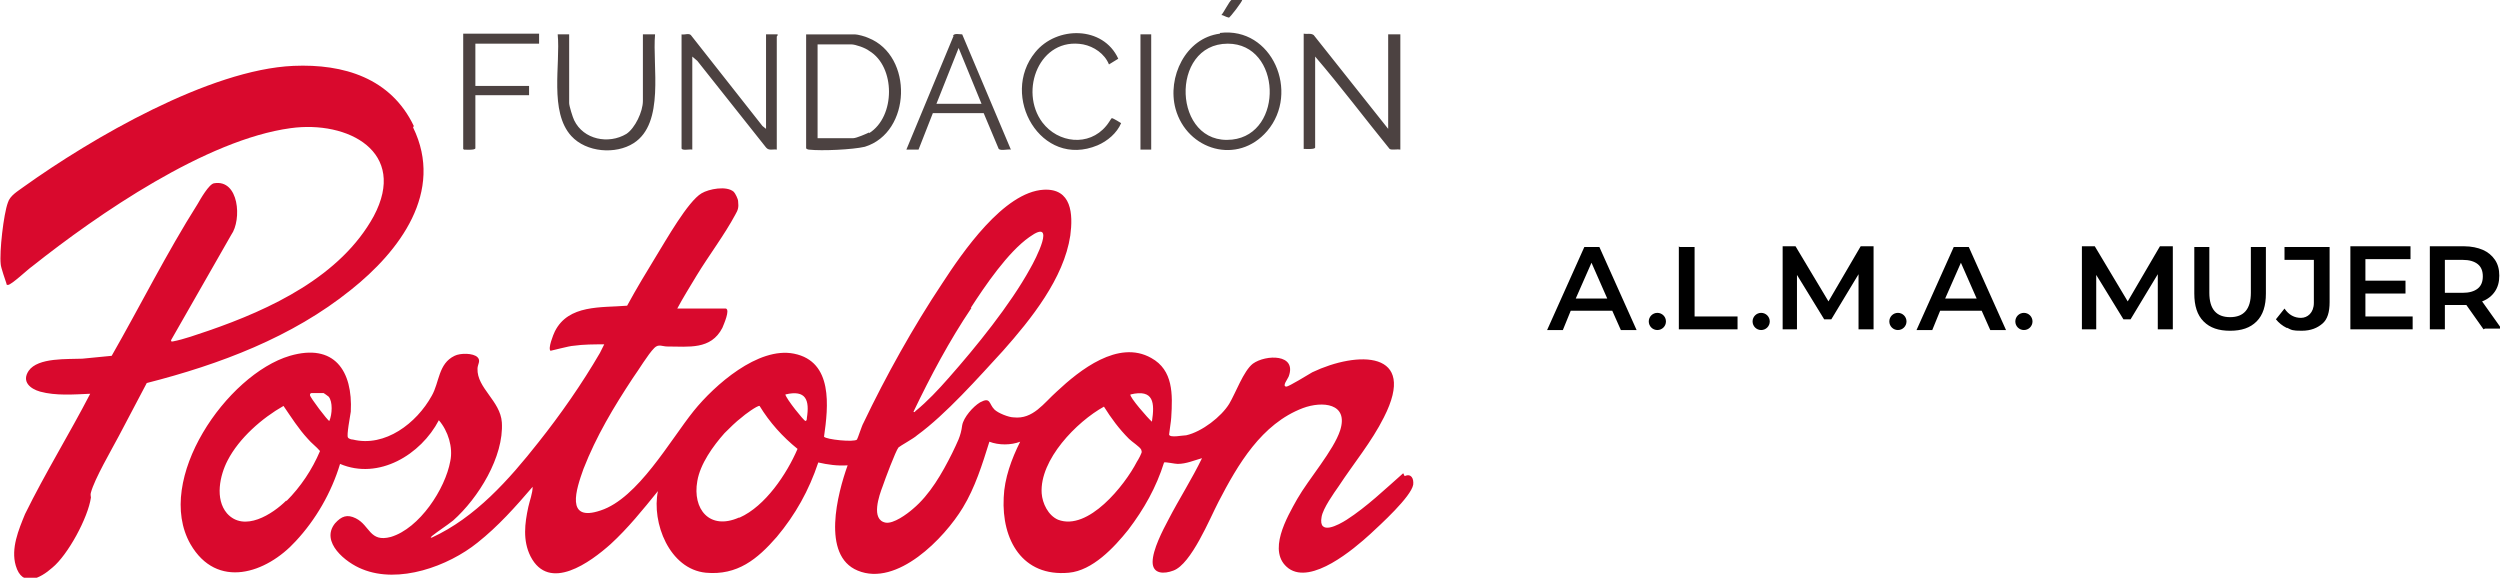 <?xml version="1.0" encoding="UTF-8"?>
<svg id="Capa_1" xmlns="http://www.w3.org/2000/svg" version="1.1" xmlns:v="https://vecta.io/nano" viewBox="0 0 349.2 80.7">
  <!-- Generator: Adobe Illustrator 29.2.1, SVG Export Plug-In . SVG Version: 2.1.0 Build 116)  -->
  <defs>
    <style>
      .st0 {
        fill: #4c4241;
      }

      .st1 {
        fill: #d9092d;
      }
    </style>
  </defs>
  <g>
    <path class="st1" d="M57.8,17.6c-3.2-6.7-9.8-8.7-16.8-8.4-11.7.5-28.2,10.1-37.7,16.9-.8.6-1.9,1.2-2.2,2.2-.6,1.6-1.2,6.9-1,8.6,0,.4.7,2.4.8,2.7,0,.1,0,.2.2.2.5,0,2.8-2.2,3.4-2.6,9.2-7.3,24.3-17.7,36.1-19.3,8-1.1,16.4,3.3,11.6,12.3-4.6,8.4-14.4,13-23.1,16-1.5.5-3.4,1.2-5,1.5-.2,0-.2,0-.2-.2l8.4-14.7c1.5-2.1,1.1-7.8-2.4-7.2-.7.1-1.9,2.2-2.3,2.9-4.3,6.8-8,14.2-12,21.2l-4.1.4c-2,.1-6.2-.2-7.5,1.7-1,1.5.2,2.5,1.6,2.9,2.2.6,4.7.4,7,.3-2.9,5.6-6.3,11.1-9.1,16.8-.9,2.2-2,4.8-1.3,7.2.9,3.1,3.4,1.8,5.1.3,2.2-1.8,5-7,5.4-9.8,0-.2-.1-.4,0-.7.5-1.9,2.9-6,3.9-7.9l3.9-7.4c10.2-2.6,20.3-6.4,28.5-13,6.8-5.4,13.1-13.7,8.7-22.7h0ZM196,66.1c-2.5,2.2-5.1,4.7-7.9,6.5-1.1.7-4,2.3-3.5-.4.2-1.2,1.7-3.3,2.4-4.3,2.1-3.2,4.6-6.2,6.3-9.6,4.8-9.4-3.7-9.3-10-6.3-.5.3-3.3,2-3.6,2-.7,0,.2-1.1.3-1.4,1.2-3.2-3.2-3.1-5-1.8-1.3,1-2.4,4.1-3.3,5.6-1.1,1.8-3.8,3.9-6,4.4-.5,0-2.3.4-2.4-.1,0-.2.3-2,.3-2.4.2-3.2.3-6.6-2.8-8.3-4.6-2.6-10,1.7-13.2,4.7-1.8,1.6-3.3,3.9-6,3.6-.7,0-2.2-.6-2.7-1.1-.8-.8-.5-1.8-2-1-1,.6-2.3,2.1-2.5,3.2-.2,1.6-.7,2.4-1.4,3.9-1.4,2.8-3.1,5.8-5.5,7.8-.8.7-2.7,2.1-3.8,1.9-2.1-.4-.9-3.8-.4-5.1.3-.9,1.8-4.9,2.2-5.4.2-.2,2.2-1.3,2.6-1.7,4-2.9,8.6-8.1,12-11.8,3.9-4.4,8.5-10.1,9.4-16.1.4-3,.2-6.6-3.7-6.4-5.6.3-11.4,8.8-14.2,13.1-4,6-7.9,13-11,19.5-.2.3-.8,2.2-.9,2.3-.4.4-4.3,0-4.6-.4.6-4.2,1.3-10.5-4.2-11.6-5-1-11.1,4.4-14,8-3.3,4.1-7.8,12.2-13,13.9-5,1.7-3.4-3-2.4-5.8,1.8-4.6,4.2-8.6,6.9-12.7.8-1.1,2.1-3.3,3-4.2.6-.6,1.1-.2,1.8-.2,3,0,6.1.5,7.7-2.6.2-.5,1.1-2.5.5-2.7h-6.8c.8-1.5,1.8-3.1,2.7-4.6,1.7-2.8,3.9-5.7,5.4-8.5.4-.7.5-1,.4-1.9,0-.3-.4-1.1-.6-1.3-1-.9-3.5-.4-4.5.2-1.9,1.1-5,6.6-6.3,8.7-1.4,2.3-2.8,4.6-4.1,7-3.6.3-8.2-.2-10.1,3.6-.2.4-1,2.4-.6,2.7.1,0,2.7-.7,3.2-.7,1.4-.2,2.9-.2,4.3-.2,0,0-.5,1-.6,1.2-2.5,4.3-5.5,8.6-8.6,12.5-4.1,5.2-8.8,10.5-14.9,13.3-.3,0,0-.1,0-.2,1-.8,2-1.4,3-2.2,3.5-3.1,7.1-8.9,6.8-13.7-.2-3-3.5-4.8-3.4-7.5,0-.6.5-1.1,0-1.6-.6-.6-2.4-.6-3.2-.2-2.3,1.1-2.1,3.7-3.2,5.6-2.1,3.8-6.5,7.2-11,6.1-.2,0-.6-.1-.7-.3-.2-.3.3-2.9.4-3.6.3-5.7-2.3-9.6-8.5-7.8-8.8,2.6-19,17.3-13.9,26.3,3.7,6.4,10.6,4.1,14.7-.4,2.8-3,5-6.8,6.2-10.8,5.4,2.3,11.3-1.3,13.8-6.1,1.3,1.5,2,3.8,1.6,5.7-.7,3.9-4.3,9.4-8.3,10.6-3,.8-2.9-1.6-4.9-2.6-1.2-.6-2-.3-2.9.7-2.1,2.6,1.5,5.5,3.8,6.4,5.1,2.1,12-.4,16.1-3.7,2.9-2.3,5.3-5,7.7-7.8,0,.9-.4,1.9-.6,2.8-.5,2.3-.8,4.7.3,6.9,2.6,5.1,8.4.8,11.2-1.7,2.4-2.2,4.5-4.8,6.6-7.4-.9,4.4,1.6,10.9,6.7,11.4,4.4.4,7.2-1.9,9.9-5,2.6-3.1,4.5-6.5,5.8-10.4,1.3.3,2.7.5,4.1.4-1.4,3.9-3.7,12.6,1.4,14.7,5.5,2.3,12.1-4.5,14.7-8.8,1.7-2.8,2.7-6,3.7-9.2,1.3.5,3,.5,4.3,0-1.2,2.4-2.2,5.1-2.3,7.8-.3,5.9,2.6,11.1,9.1,10.5,3.3-.3,6.3-3.5,8.3-6,2.2-2.9,3.9-5.9,5-9.4.2-.1,1.5.2,1.9.2,1.2,0,2.3-.5,3.4-.8-1.4,2.9-3.2,5.7-4.7,8.6-.8,1.5-2.2,4.2-2.2,5.9,0,1.7,1.6,1.7,2.9,1.2,2.5-.9,5.1-7.3,6.3-9.6,2.7-5.2,6-10.9,11.8-13.1,2.7-1,6.4-.7,5.2,3.1-.9,2.8-4.4,6.8-6,9.6-1.4,2.5-4.3,7.4-1.2,9.7,3.2,2.3,9.1-2.7,11.4-4.8,1.4-1.3,5.7-5.2,6-6.9.1-.9-.3-1.6-1.2-1.2h0ZM135.6,43c2-3.1,5.2-7.8,8.2-9.9,3.9-2.8.8,3.2.1,4.4-2.8,5.1-7.6,11-11.4,15.3-1.4,1.6-3,3.3-4.6,4.6,0,0-.2.3-.3.1,2.4-5,5-9.9,8.1-14.5h0ZM40,69.9c-1.9,1.9-5.9,4.5-8.3,1.8-1.7-2-1-5.3.1-7.4,1.6-3.1,4.8-5.9,7.8-7.6,1.1,1.6,2.1,3.2,3.4,4.6.5.6,1.2,1.1,1.7,1.7-1.1,2.6-2.7,5-4.7,7h0ZM46,58.8c-.2,0-2.7-3.3-2.7-3.6,0-.2,0-.2.2-.3h1.7c0,0,.6.4.7.5.6.7.5,2.5.1,3.4h0ZM103.2,72.3c-4.1,1.8-6.5-1.2-5.8-5.1.4-2.4,2.2-4.9,3.8-6.7.7-.7,1.6-1.6,2.4-2.2.3-.3,2.2-1.7,2.5-1.6,1.4,2.3,3.2,4.3,5.3,6-1.5,3.5-4.5,8-8.1,9.6h0ZM112.7,58.4c0,.1,0,.4-.2.4-.2,0-2.7-3.1-2.8-3.7,2.9-.7,3.4.8,3,3.3h0ZM159.5,63c0,.3-.5,1.2-.7,1.5-1.7,3.3-6.8,9.7-11,8.1-1.4-.6-2.2-2.3-2.3-3.7-.3-4.7,4.9-10,8.7-12.1,1,1.6,2.1,3.1,3.5,4.5.4.4,1.5,1.1,1.7,1.5,0,.1.1.1,0,.3h0ZM160.9,58.9c-.5-.4-3.2-3.5-3-3.8,3.3-.8,3.4,1.2,3,3.8Z"/>
    <path class="st0" d="M193.9,4.8v13.2l-10.4-13.1c-.4-.3-.9-.1-1.4-.2v16.1c.3,0,1.6.1,1.6-.2V7.9c3.6,4.2,6.9,8.6,10.4,12.9.3.2,1,0,1.5.1V4.8h-1.6ZM107,4.8v13.2l-.5-.4-10-12.7c-.3-.3-.9,0-1.3-.1v15.9c0,.4,1.2.1,1.5.2V7.9l.7.6,9.6,12.1c.4.5,1,.2,1.5.3V5.1s.2-.2.1-.3h-1.6,0ZM91.4,4.8h-1.6v9.3c0,1.5-1.1,3.8-2.3,4.6-2.5,1.5-6,.8-7.3-1.9-.2-.4-.7-2-.7-2.4V4.8h-1.6c.4,4.2-1.2,10.8,1.9,14.2,2.1,2.3,6.2,2.6,8.7,1,4.4-2.8,2.6-10.8,3-15.2h0ZM155.2,16.6c0,0-.5.8-.7,1-2.4,2.9-6.7,2.4-8.9-.5-3.3-4.4-.4-12,5.7-10.9,1.5.3,3,1.3,3.6,2.8l1.3-.8c-2.1-4.6-8.6-4.6-11.6-.9-5,6.1.8,16.3,8.7,13,1.4-.6,2.7-1.7,3.3-3.1,0,0-1.1-.7-1.3-.7h0ZM64.8,20.9c.3,0,1.6.1,1.6-.2v-7.4h7.5v-1.3h-7.5v-5.9h8.9v-1.4h-10.6v16.1ZM159.3,4.8h1.5v16.1h-1.5V4.8ZM171.6,2.5c.2,0,2-2.4,1.9-2.5-.4,0-1.1-.1-1.5,0-.3.2-1.1,1.8-1.4,2.1.3,0,.8.4,1,.3ZM121.3,5.3c-.4-.2-1.5-.5-1.9-.5h-6.8v15.9c0,.1.3.2.4.2,1.8.2,6.1,0,7.8-.4,6.5-2,6.8-12.7.5-15.2h0ZM121.4,18.5c-.4.2-1.8.8-2.2.8h-5V6.2h4.7c.6,0,2,.5,2.5.9,3.7,2.2,3.7,9.2,0,11.5h0ZM170.4,4.7c-4.8.6-7.4,6.1-6.2,10.5,1.6,5.8,8.7,7.9,12.8,3.1,4.6-5.4.7-14.6-6.6-13.7ZM172.1,19.5c-8.3.9-8.8-13.4-.6-13.4,7.5,0,7.9,12.6.6,13.4ZM133.2,5l-6.6,15.9h1.7l2-5.1h7.1c0,0,2.1,5,2.1,5,.3.3,1.3,0,1.7.1l-6.8-16.1c-.4,0-1.1-.2-1.3.2h0ZM130.8,14.5l3.1-7.8,3.2,7.8h-6.4Z"/>
  </g>
  <g>
    <path d="M225.2,43.4h-5.8l-1.1,2.7h-2.2l5.2-11.6h2.1l5.2,11.6h-2.2l-1.2-2.7h0ZM224.5,41.7l-2.2-5-2.2,5h4.3Z"/>
    <path d="M234.6,34.5h2.1v9.7h6v1.8h-8.2v-11.6h0Z"/>
    <path d="M259.6,46v-7.7s-3.8,6.3-3.8,6.3h-1l-3.8-6.2v7.6h-2v-11.6h1.8l4.6,7.7,4.5-7.7h1.8v11.6s-2,0-2,0h0Z"/>
    <path d="M276.8,43.4h-5.8l-1.1,2.7h-2.2l5.2-11.6h2.1l5.2,11.6h-2.2l-1.2-2.7ZM276.1,41.7l-2.2-5-2.2,5h4.3,0Z"/>
    <path d="M301.4,46v-7.7s-3.8,6.3-3.8,6.3h-1l-3.8-6.2v7.6h-2v-11.6h1.8l4.6,7.7,4.5-7.7h1.8v11.6s-2,0-2,0h0ZM307.8,44.9c-.9-.9-1.3-2.2-1.3-3.9v-6.5h2.1v6.4c0,2.3,1,3.4,2.9,3.4s2.9-1.1,2.9-3.4v-6.4h2.1v6.5c0,1.7-.4,3-1.3,3.9-.9.9-2.1,1.3-3.7,1.3s-2.8-.4-3.7-1.3ZM319.4,45.8c-.6-.3-1.1-.7-1.5-1.2l1.2-1.5c.6.9,1.4,1.3,2.3,1.3s1.8-.7,1.8-2.1v-6h-4.1v-1.8h6.3v7.7c0,1.4-.3,2.4-1,3s-1.6,1-2.9,1-1.4-.1-2-.4h0ZM337,44.2v1.8h-8.7v-11.6h8.4v1.8h-6.3v3h5.6v1.8h-5.6v3.2h6.5ZM346.9,46l-2.4-3.4c0,0-.2,0-.4,0h-2.6v3.4h-2.1v-11.6h4.8c1,0,1.9.2,2.6.5s1.3.8,1.7,1.4.6,1.3.6,2.2-.2,1.6-.6,2.2-1,1.1-1.8,1.4l2.7,3.8h-2.3ZM346.1,36.9c-.5-.4-1.2-.6-2.1-.6h-2.5v4.6h2.5c.9,0,1.6-.2,2.1-.6.5-.4.7-1,.7-1.7s-.2-1.3-.7-1.7h0Z"/>
    <circle cx="231.5" cy="44.9" r="1.2"/>
    <circle cx="246" cy="44.9" r="1.2"/>
    <circle cx="265.1" cy="44.9" r="1.2"/>
    <circle cx="282.7" cy="44.9" r="1.2"/>
  </g>
</svg>
